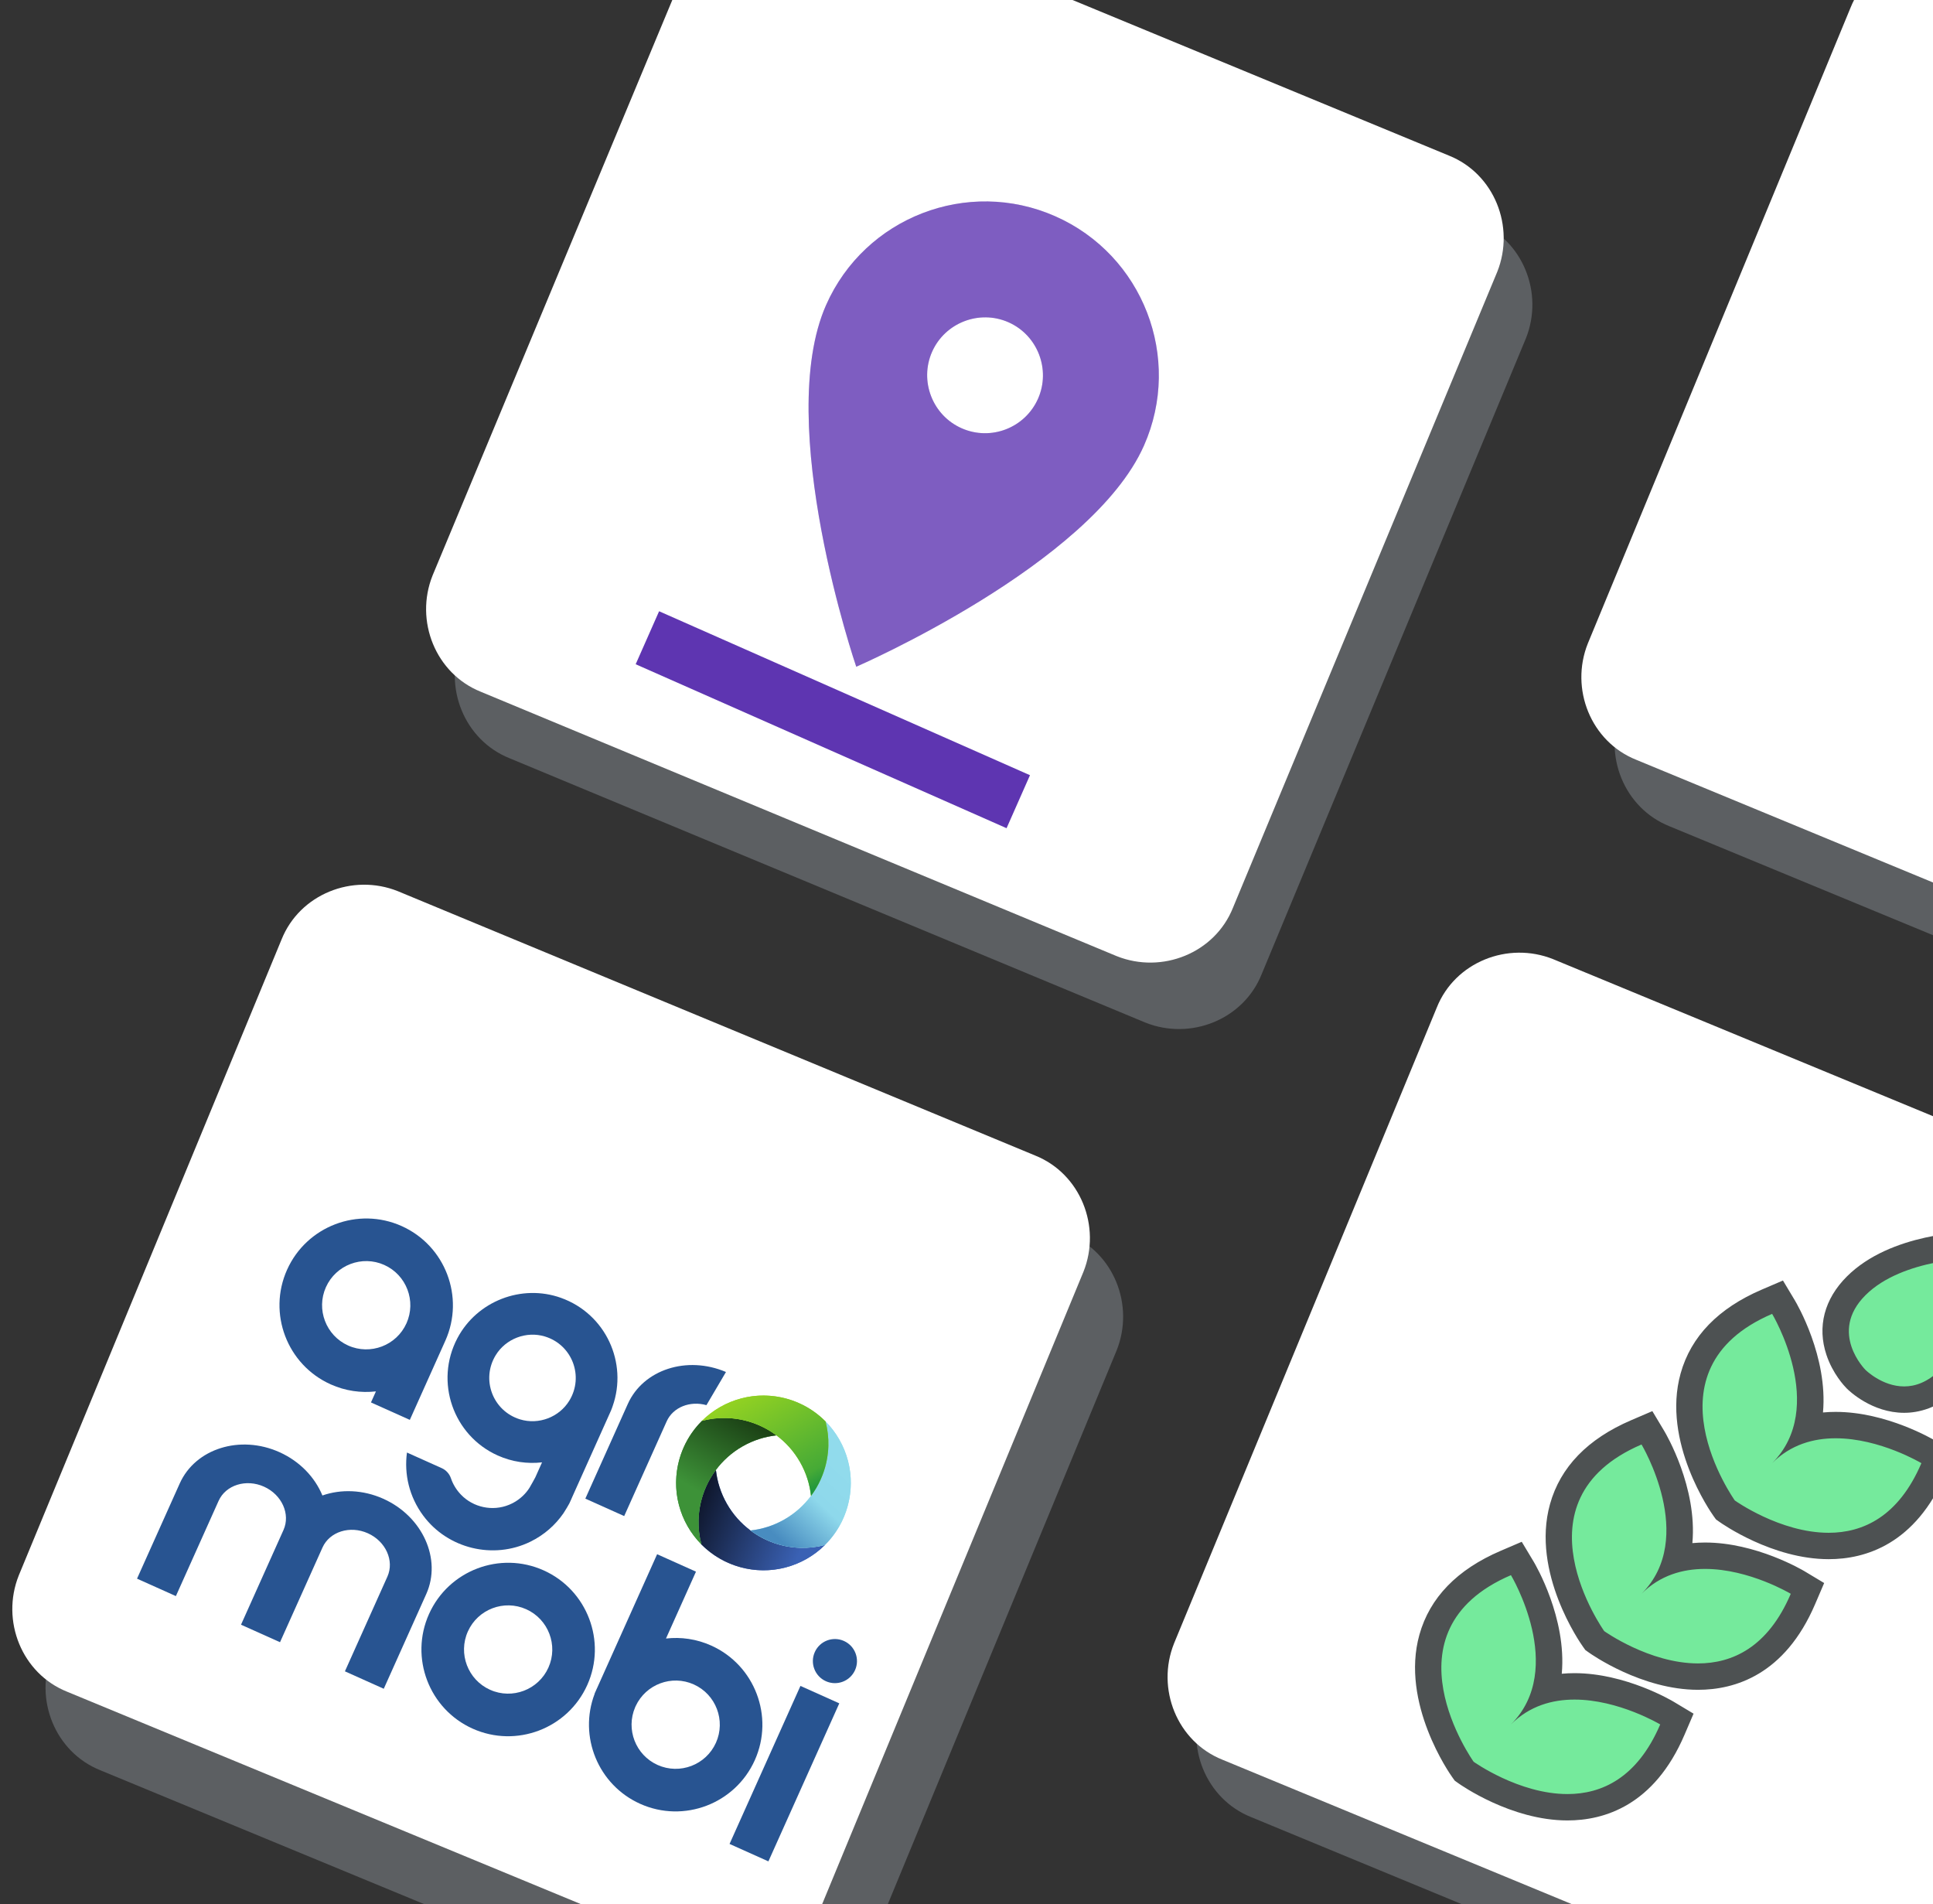 <?xml version="1.0" encoding="UTF-8" standalone="no"?>
<svg
   width="400"
   height="394"
   viewBox="0 0 400 394"
   fill="none"
   version="1.1"
   id="svg18285"
   sodipodi:docname="apps.svg"
   inkscape:version="1.1.1 (3bf5ae0d25, 2021-09-20)"
   xmlns:inkscape="http://www.inkscape.org/namespaces/inkscape"
   xmlns:sodipodi="http://sodipodi.sourceforge.net/DTD/sodipodi-0.dtd"
   xmlns="http://www.w3.org/2000/svg"
   xmlns:svg="http://www.w3.org/2000/svg">
  <rect x="0" y="0" width="400" height="394" fill="#333333" stroke="none"/>
  <sodipodi:namedview
     id="namedview18287"
     pagecolor="#ffffff"
     bordercolor="#666666"
     borderopacity="1.0"
     inkscape:pageshadow="2"
     inkscape:pageopacity="0.0"
     inkscape:pagecheckerboard="0"
     showgrid="false"
     inkscape:zoom="0.98730965"
     inkscape:cx="200.54499"
     inkscape:cy="197.50643"
     inkscape:window-width="1383"
     inkscape:window-height="987"
     inkscape:window-x="2054"
     inkscape:window-y="134"
     inkscape:window-maximized="0"
     inkscape:current-layer="svg18285" />
  <defs
     id="defs18283">
    <linearGradient
       id="paint0_linear"
       x1="226.983"
       y1="75.177"
       x2="201.671"
       y2="86.024"
       gradientUnits="userSpaceOnUse">
      <stop
         offset="0.18"
         stop-color="#0052CC"
         id="stop18255" />
      <stop
         offset="1"
         stop-color="#2684FF"
         id="stop18257" />
    </linearGradient>
    <linearGradient
       id="paint1_linear"
       x1="198.936"
       y1="88.353"
       x2="170.71"
       y2="99.58"
       gradientUnits="userSpaceOnUse">
      <stop
         offset="0.18"
         stop-color="#0052CC"
         id="stop18260" />
      <stop
         offset="1"
         stop-color="#2684FF"
         id="stop18262" />
    </linearGradient>
    <linearGradient
       id="paint2_linear"
       x1="360.016"
       y1="288.838"
       x2="337.212"
       y2="343.869"
       gradientUnits="userSpaceOnUse">
      <stop
         stop-color="#5C24AE"
         id="stop18265" />
      <stop
         offset="1"
         stop-color="#30135A"
         id="stop18267" />
    </linearGradient>
    <linearGradient
       id="paint3_linear"
       x1="368.037"
       y1="268.92"
       x2="341.278"
       y2="333.503"
       gradientUnits="userSpaceOnUse">
      <stop
         stop-color="#7331D4"
         id="stop18270" />
      <stop
         offset="1"
         stop-color="#461B84"
         id="stop18272" />
    </linearGradient>
    <linearGradient
       id="paint4_linear"
       x1="368.472"
       y1="268.177"
       x2="345.669"
       y2="323.209"
       gradientUnits="userSpaceOnUse">
      <stop
         stop-color="#905BDD"
         id="stop18275" />
      <stop
         offset="1"
         stop-color="#5521A0"
         id="stop18277" />
    </linearGradient>
    <clipPath
       id="clip0">
      <rect
         width="400"
         height="393.75"
         fill="white"
         id="rect18280" />
    </clipPath>
    <clipPath
       clipPathUnits="userSpaceOnUse"
       id="clipPath17572">
      <path
         d="M 0,256.473 H 364.026 V 0 H 0 Z"
         id="path17570" />
    </clipPath>
    <linearGradient
       x1="0"
       y1="0"
       x2="1"
       y2="0"
       gradientUnits="userSpaceOnUse"
       gradientTransform="matrix(-53.877,-1.332,-1.332,53.877,290.516,164.685)"
       spreadMethod="pad"
       id="linearGradient17614">
      <stop
         style="stop-opacity:1;stop-color:#3a61b4"
         offset="0"
         id="stop17608" />
      <stop
         style="stop-opacity:1;stop-color:#0c1224"
         offset="0.932"
         id="stop17610" />
      <stop
         style="stop-opacity:1;stop-color:#0c1224"
         offset="1"
         id="stop17612" />
    </linearGradient>
    <clipPath
       clipPathUnits="userSpaceOnUse"
       id="clipPath17624">
      <path
         d="M 0,256.473 H 364.026 V 0 H 0 Z"
         id="path17622" />
    </clipPath>
    <linearGradient
       x1="0"
       y1="0"
       x2="1"
       y2="0"
       gradientUnits="userSpaceOnUse"
       gradientTransform="matrix(3.985,36.004,36.004,-3.985,241.674,169.273)"
       spreadMethod="pad"
       id="linearGradient17648">
      <stop
         style="stop-opacity:1;stop-color:#3d9238"
         offset="0"
         id="stop17642" />
      <stop
         style="stop-opacity:1;stop-color:#1c4316"
         offset="0.99"
         id="stop17644" />
      <stop
         style="stop-opacity:1;stop-color:#1c4316"
         offset="1"
         id="stop17646" />
    </linearGradient>
    <clipPath
       clipPathUnits="userSpaceOnUse"
       id="clipPath17658">
      <path
         d="M 0,256.473 H 364.026 V 0 H 0 Z"
         id="path17656" />
    </clipPath>
    <linearGradient
       x1="0"
       y1="0"
       x2="1"
       y2="0"
       gradientUnits="userSpaceOnUse"
       gradientTransform="matrix(-13.244,-38.208,-38.208,13.244,291.515,203.459)"
       spreadMethod="pad"
       id="linearGradient17684">
      <stop
         style="stop-opacity:1;stop-color:#91dbec"
         offset="0"
         id="stop17676" />
      <stop
         style="stop-opacity:1;stop-color:#8ed8eb"
         offset="0.428"
         id="stop17678" />
      <stop
         style="stop-opacity:1;stop-color:#488cc0"
         offset="0.993"
         id="stop17680" />
      <stop
         style="stop-opacity:1;stop-color:#488cc0"
         offset="1"
         id="stop17682" />
    </linearGradient>
    <clipPath
       clipPathUnits="userSpaceOnUse"
       id="clipPath17694">
      <path
         d="M 0,256.473 H 364.026 V 0 H 0 Z"
         id="path17692" />
    </clipPath>
    <linearGradient
       x1="0"
       y1="0"
       x2="1"
       y2="0"
       gradientUnits="userSpaceOnUse"
       gradientTransform="matrix(41.598,-30.366,-30.366,-41.598,242.476,216.017)"
       spreadMethod="pad"
       id="linearGradient17720">
      <stop
         style="stop-opacity:1;stop-color:#93d222"
         offset="0"
         id="stop17712" />
      <stop
         style="stop-opacity:1;stop-color:#46aa36"
         offset="0.829"
         id="stop17714" />
      <stop
         style="stop-opacity:1;stop-color:#189240"
         offset="0.998"
         id="stop17716" />
      <stop
         style="stop-opacity:1;stop-color:#189240"
         offset="1"
         id="stop17718" />
    </linearGradient>
    <clipPath
       clipPathUnits="userSpaceOnUse"
       id="clipPath17730">
      <path
         d="M 0,256.473 H 364.026 V 0 H 0 Z"
         id="path17728" />
    </clipPath>
    <clipPath
       clipPathUnits="userSpaceOnUse"
       id="clipPath17572-3">
      <path
         d="M 0,256.473 H 364.026 V 0 H 0 Z"
         id="path17570-6" />
    </clipPath>
    <linearGradient
       x1="0"
       y1="0"
       x2="1"
       y2="0"
       gradientUnits="userSpaceOnUse"
       gradientTransform="matrix(-53.877,-1.332,-1.332,53.877,290.516,164.685)"
       spreadMethod="pad"
       id="linearGradient17614-7">
      <stop
         style="stop-opacity:1;stop-color:#3a61b4"
         offset="0"
         id="stop17608-5" />
      <stop
         style="stop-opacity:1;stop-color:#0c1224"
         offset="0.932"
         id="stop17610-3" />
      <stop
         style="stop-opacity:1;stop-color:#0c1224"
         offset="1"
         id="stop17612-5" />
    </linearGradient>
    <clipPath
       clipPathUnits="userSpaceOnUse"
       id="clipPath17624-6">
      <path
         d="M 0,256.473 H 364.026 V 0 H 0 Z"
         id="path17622-2" />
    </clipPath>
    <linearGradient
       x1="0"
       y1="0"
       x2="1"
       y2="0"
       gradientUnits="userSpaceOnUse"
       gradientTransform="matrix(3.985,36.004,36.004,-3.985,241.674,169.273)"
       spreadMethod="pad"
       id="linearGradient17648-9">
      <stop
         style="stop-opacity:1;stop-color:#3d9238"
         offset="0"
         id="stop17642-1" />
      <stop
         style="stop-opacity:1;stop-color:#1c4316"
         offset="0.99"
         id="stop17644-2" />
      <stop
         style="stop-opacity:1;stop-color:#1c4316"
         offset="1"
         id="stop17646-7" />
    </linearGradient>
    <clipPath
       clipPathUnits="userSpaceOnUse"
       id="clipPath17658-0">
      <path
         d="M 0,256.473 H 364.026 V 0 H 0 Z"
         id="path17656-9" />
    </clipPath>
    <linearGradient
       x1="0"
       y1="0"
       x2="1"
       y2="0"
       gradientUnits="userSpaceOnUse"
       gradientTransform="matrix(-13.244,-38.208,-38.208,13.244,291.515,203.459)"
       spreadMethod="pad"
       id="linearGradient17684-3">
      <stop
         style="stop-opacity:1;stop-color:#91dbec"
         offset="0"
         id="stop17676-6" />
      <stop
         style="stop-opacity:1;stop-color:#8ed8eb"
         offset="0.428"
         id="stop17678-0" />
      <stop
         style="stop-opacity:1;stop-color:#488cc0"
         offset="0.993"
         id="stop17680-6" />
      <stop
         style="stop-opacity:1;stop-color:#488cc0"
         offset="1"
         id="stop17682-2" />
    </linearGradient>
    <clipPath
       clipPathUnits="userSpaceOnUse"
       id="clipPath17694-6">
      <path
         d="M 0,256.473 H 364.026 V 0 H 0 Z"
         id="path17692-1" />
    </clipPath>
    <linearGradient
       x1="0"
       y1="0"
       x2="1"
       y2="0"
       gradientUnits="userSpaceOnUse"
       gradientTransform="matrix(41.598,-30.366,-30.366,-41.598,242.476,216.017)"
       spreadMethod="pad"
       id="linearGradient17720-8">
      <stop
         style="stop-opacity:1;stop-color:#93d222"
         offset="0"
         id="stop17712-7" />
      <stop
         style="stop-opacity:1;stop-color:#46aa36"
         offset="0.829"
         id="stop17714-9" />
      <stop
         style="stop-opacity:1;stop-color:#189240"
         offset="0.998"
         id="stop17716-2" />
      <stop
         style="stop-opacity:1;stop-color:#189240"
         offset="1"
         id="stop17718-0" />
    </linearGradient>
    <clipPath
       clipPathUnits="userSpaceOnUse"
       id="clipPath17730-2">
      <path
         d="M 0,256.473 H 364.026 V 0 H 0 Z"
         id="path17728-3" />
    </clipPath>
  </defs>
  <path
     opacity="0.3"
     d="m 237.012,211.563 -131.563,-54.687 c -9.375,-3.75 -13.75,-14.688 -10,-24.063 L 150.136,1.563 c 3.75,-9.375 14.688,-13.75 24.063,-10 L 305.762,45.938 c 9.375,3.75 13.749,14.688 9.999,24.062 l -54.687,131.562 c -3.75,9.375 -14.687,13.75 -24.062,10 z"
     fill="#bdc5d1"
     id="path17156"
     style="stroke-width:1" />
  <path
     d="M 231.074,197.813 99.512,143.126 c -9.375,-3.75 -13.75,-14.688 -10,-24.063 L 144.199,-12.187 c 3.75,-9.375 14.687,-13.75 24.062,-10 l 131.563,54.375 c 9.375,3.75 13.75,14.688 10,24.063 L 255.136,187.813 c -3.75,9.375 -14.687,13.75 -24.062,10 z"
     fill="#ffffff"
     id="path17158"
     style="stroke-width:1" />
  <path
     opacity="0.3"
     d="m 152.324,420.626 -131.562,-54.375 c -9.375,-3.75 -13.75,-14.688 -10,-24.063 l 54.375,-131.562 c 3.75,-9.375 14.688,-13.75 24.062,-10 l 131.875,54.687 c 9.375,3.75 13.75,14.688 10,24.063 l -54.375,131.562 c -4.375,9.063 -15,13.75 -24.375,9.688 z"
     fill="#bdc5d1"
     id="path17166"
     style="stroke-width:1" />
  <path
     d="M 145.449,404.376 13.887,350.001 C 4.512,346.251 0.137,335.313 3.887,325.938 L 58.262,194.376 c 3.75,-9.375 14.688,-13.75 24.062,-10 l 131.875,54.687 c 9.375,3.75 13.75,14.688 10,24.063 l -54.375,131.562 c -4.375,9.063 -15,13.75 -24.375,9.688 z"
     fill="#ffffff"
     id="path17168"
     style="stroke-width:1" />
  <path
     opacity="0.3"
     d="M 390.45,430.313 258.887,375.938 c -9.375,-3.75 -13.751,-14.687 -10.001,-24.062 L 303.262,220.313 c 3.75,-9.375 14.688,-13.75 24.063,-10 l 131.563,54.375 c 9.375,3.75 13.75,14.688 10,24.063 L 414.512,420.313 c -4.063,9.375 -14.688,13.75 -24.063,10 z"
     fill="#bdc5d1"
     id="path17176"
     style="stroke-width:1" />
  <path
     d="M 384.512,418.438 252.949,364.063 c -9.375,-3.75 -13.75,-14.687 -10,-24.062 l 54.375,-131.563 c 3.75,-9.375 14.688,-13.75 24.063,-10 l 131.562,54.375 c 9.375,3.75 13.75,14.688 10,24.063 l -54.375,131.562 c -4.063,9.375 -14.687,13.75 -24.062,10 z"
     fill="#ffffff"
     id="path17178"
     style="stroke-width:1" />
  <path
     opacity="0.3"
     d="m 477.012,225.313 -131.563,-54.375 c -9.375,-3.75 -13.75,-14.687 -10,-24.062 l 54.375,-131.563 c 3.75,-9.375 14.687,-13.75 24.062,-10 L 545.449,59.688 c 9.375,3.75 13.75,14.687 10,24.062 L 501.074,215.313 c -4.062,9.375 -14.687,13.75 -24.062,10 z"
     fill="#bdc5d1"
     id="path17194"
     style="stroke-width:1" />
  <path
     d="m 470.136,211.563 -131.562,-54.375 c -9.375,-3.75 -13.75,-14.687 -10,-24.062 L 382.949,1.563 c 3.75,-9.375 14.687,-13.75 24.062,-10 L 538.574,45.938 c 9.375,3.75 13.75,14.688 10,24.062 L 494.199,201.563 c -4.062,9.375 -14.688,13.75 -24.063,10 z"
     fill="#ffffff"
     id="path17196"
     style="stroke-width:1" />
  <g
     id="g17564"
     inkscape:label="logo agromobi secundaria"
     transform="matrix(0.448,0.201,0.201,-0.448,2.527,335.974)">
    <g
       id="g17566">
      <g
         id="g17568"
         clip-path="url(#clipPath17572-3)">
        <g
           id="g17574"
           transform="translate(272.483,57.116)">
          <path
             d="m 0,0 c -10.165,0 -18.44,8.199 -18.588,18.329 v 0.544 c 0.148,10.13 8.423,18.329 18.588,18.329 10.256,0 18.601,-8.345 18.601,-18.6 C 18.601,8.345 10.256,0 0,0 m 0,55.149 c -6.784,0 -13.138,-1.864 -18.588,-5.097 V 80.933 H -36.534 V 19.144 c -0.003,-0.181 -0.014,-0.361 -0.014,-0.542 0,-0.183 0.011,-0.362 0.014,-0.543 v -1.54 h 0.05 C -35.4,-2.668 -19.453,-17.946 0,-17.946 c 20.151,0 36.547,16.395 36.547,36.548 0,20.152 -16.396,36.547 -36.547,36.547"
             style="fill:#285491;fill-opacity:1;fill-rule:nonzero;stroke:none"
             id="path17576" />
        </g>
        <path
           d="m 331.715,39.169 h -17.946 v 72.979 h 17.946 z"
           style="fill:#285491;fill-opacity:1;fill-rule:nonzero;stroke:none"
           id="path17578" />
        <g
           id="g17580"
           transform="translate(332.042,127.637)">
          <path
             d="m 0,0 c 0,-5.133 -4.161,-9.294 -9.294,-9.294 -5.133,0 -9.294,4.161 -9.294,9.294 0,5.133 4.161,9.293 9.294,9.293 C -4.161,9.293 0,5.133 0,0"
             style="fill:#285491;fill-opacity:1;fill-rule:nonzero;stroke:none"
             id="path17582" />
        </g>
        <g
           id="g17584"
           transform="translate(195.104,94.318)">
          <path
             d="m 0,0 c -10.257,0 -18.601,-8.345 -18.601,-18.601 0,-10.256 8.344,-18.601 18.601,-18.601 10.256,0 18.602,8.345 18.602,18.601 C 18.602,-8.345 10.256,0 0,0 m 0,-55.148 c -20.152,0 -36.548,16.395 -36.548,36.547 0,20.153 16.396,36.548 36.548,36.548 20.152,0 36.548,-16.395 36.548,-36.548 0,-20.152 -16.396,-36.547 -36.548,-36.547"
             style="fill:#285491;fill-opacity:1;fill-rule:nonzero;stroke:none"
             id="path17586" />
        </g>
        <g
           id="g17588"
           transform="translate(58.134,38.932)">
          <path
             d="m 0,0 v 43.97 c 0,7.333 6.723,13.301 14.988,13.301 8.263,0 14.988,-5.968 14.988,-13.301 V 0.237 h 0.071 17.875 0.071 V 43.97 c 0,7.333 6.724,13.301 14.988,13.301 8.264,0 14.988,-5.968 14.988,-13.301 V 0.237 H 95.915 V 43.97 c 0,16.116 -14.774,29.228 -32.934,29.228 -9.454,0 -17.985,-3.559 -23.997,-9.24 -6.012,5.681 -14.542,9.24 -23.996,9.24 -18.16,0 -32.935,-13.112 -32.935,-29.228 V 0 Z"
             style="fill:#285491;fill-opacity:1;fill-rule:nonzero;stroke:none"
             id="path17590" />
        </g>
        <g
           id="g17592"
           transform="translate(298.88,170.536)">
          <path
             d="m 0,0 c -2.735,-2.208 -5.736,-3.985 -8.904,-5.305 -6.992,-2.914 -14.779,-3.619 -22.236,-1.954 -4.791,1.069 -9.447,3.113 -13.665,6.192 -4.218,3.08 -7.584,6.891 -10.062,11.129 -1.665,-7.457 -0.959,-15.244 1.954,-22.235 1.32,-3.168 3.098,-6.169 5.305,-8.905 12.228,-4.731 26.16,-2.557 36.365,5.676 2.45,1.977 4.689,4.297 6.635,6.961 C -2.664,-5.776 -1.136,-2.937 0,0"
             style="fill:#3a61b4;fill-opacity:1;fill-rule:nonzero;stroke:none"
             id="path17594" />
        </g>
      </g>
    </g>
    <g
       id="g17596">
      <g
         id="g17598">
        <g
           id="g17604">
          <g
             id="g17606">
            <path
               d="m 243.13,172.571 c 0,-4.865 0.96,-9.702 2.837,-14.209 v 0 c 1.321,-3.167 3.098,-6.168 5.305,-8.904 v 0 c 4.28,-1.656 8.771,-2.466 13.236,-2.466 v 0 c 8.291,-10e-4 16.496,2.791 23.129,8.142 v 0 c 2.45,1.976 4.69,4.297 6.635,6.961 v 0 c 1.944,2.664 3.473,5.504 4.608,8.441 v 0 c -2.735,-2.207 -5.736,-3.985 -8.904,-5.305 v 0 c -4.505,-1.877 -9.34,-2.839 -14.203,-2.839 v 0 h -0.004 -0.003 c -2.671,0 -5.351,0.29 -7.99,0.877 v 0 c -0.012,0.003 -0.023,0.005 -0.035,0.008 v 0 c -4.792,1.069 -9.447,3.113 -13.665,6.192 v 0 c -4.219,3.08 -7.584,6.891 -10.063,11.129 v 0 c -0.592,-2.651 -0.883,-5.344 -0.883,-8.027"
               style="fill:url(#linearGradient17614-7);stroke:none"
               id="path17616" />
          </g>
        </g>
      </g>
    </g>
    <g
       id="g17618">
      <g
         id="g17620"
         clip-path="url(#clipPath17624-6)">
        <g
           id="g17626"
           transform="translate(245.968,158.363)">
          <path
             d="m 0,0 c -2.913,6.992 -3.619,14.778 -1.954,22.235 1.069,4.791 3.113,9.447 6.192,13.665 3.08,4.219 6.891,7.584 11.129,10.063 -7.457,1.665 -15.243,0.959 -22.235,-1.955 -3.168,-1.32 -6.169,-3.097 -8.904,-5.304 -4.732,-12.228 -2.558,-26.16 5.674,-36.365 1.978,-2.451 4.298,-4.69 6.962,-6.635 2.664,-1.945 5.504,-3.473 8.441,-4.609 C 3.098,-6.168 1.32,-3.168 0,0"
             style="fill:#3d9238;fill-opacity:1;fill-rule:nonzero;stroke:none"
             id="path17628" />
        </g>
      </g>
    </g>
    <g
       id="g17630">
      <g
         id="g17632">
        <g
           id="g17638">
          <g
             id="g17640">
            <path
               d="m 253.308,205.21 h -0.004 c -4.863,-0.001 -9.7,-0.962 -14.205,-2.839 v 0 c -3.168,-1.32 -6.169,-3.098 -8.904,-5.305 v 0 c -1.659,-4.287 -2.469,-8.783 -2.466,-13.255 v 0 c 0.003,-8.283 2.794,-16.482 8.141,-23.11 v 0 c 1.978,-2.45 4.298,-4.69 6.962,-6.635 v 0 c 2.664,-1.944 5.504,-3.472 8.44,-4.608 v 0 c -2.207,2.736 -3.984,5.737 -5.305,8.904 v 0 c -1.877,4.507 -2.837,9.344 -2.837,14.209 v 0 c 0,2.683 0.291,5.376 0.883,8.027 v 0 c 1.07,4.791 3.113,9.447 6.192,13.665 v 0 c 3.081,4.218 6.892,7.584 11.13,10.062 v 0 c -2.65,0.592 -5.343,0.884 -8.025,0.885 v 0 z"
               style="fill:url(#linearGradient17648-9);stroke:none"
               id="path17650" />
          </g>
        </g>
      </g>
    </g>
    <g
       id="g17652">
      <g
         id="g17654"
         clip-path="url(#clipPath17658-0)">
        <g
           id="g17660"
           transform="translate(293.205,206.9)">
          <path
             d="m 0,0 c -1.977,2.451 -4.297,4.69 -6.961,6.635 -2.664,1.945 -5.504,3.472 -8.441,4.609 2.208,-2.736 3.985,-5.737 5.305,-8.905 2.913,-6.992 3.619,-14.778 1.954,-22.235 -1.069,-4.792 -3.113,-9.447 -6.192,-13.665 -3.08,-4.219 -6.892,-7.584 -11.129,-10.063 7.457,-1.665 15.243,-0.959 22.235,1.955 3.168,1.32 6.169,3.097 8.905,5.305 C 10.407,-24.136 8.233,-10.205 0,0"
             style="fill:#91dbec;fill-opacity:1;fill-rule:nonzero;stroke:none"
             id="path17662" />
        </g>
      </g>
    </g>
    <g
       id="g17664">
      <g
         id="g17666">
        <g
           id="g17672">
          <g
             id="g17674">
            <path
               d="m 283.108,209.239 c 1.878,-4.506 2.838,-9.343 2.838,-14.208 v 0 c 0,-2.684 -0.292,-5.376 -0.884,-8.026 v 0 c -1.069,-4.792 -3.113,-9.448 -6.193,-13.666 v 0 c -3.079,-4.218 -6.891,-7.584 -11.128,-10.062 v 0 c 0.012,-0.003 0.023,-0.005 0.035,-0.008 v 0 c 2.64,-0.587 5.321,-0.877 7.993,-0.877 v 0 h 0.004 c 4.863,0 9.698,0.962 14.203,2.839 v 0 c 3.168,1.32 6.169,3.098 8.904,5.305 v 0 c 1.66,4.287 2.47,8.784 2.467,13.255 v 0 c -0.004,8.283 -2.795,16.482 -8.142,23.109 v 0 c -1.977,2.451 -4.297,4.69 -6.961,6.635 v 0 c -2.664,1.945 -5.504,3.473 -8.442,4.609 v 0 c 2.209,-2.736 3.986,-5.737 5.306,-8.905"
               style="fill:url(#linearGradient17684-3);stroke:none"
               id="path17686" />
          </g>
        </g>
      </g>
    </g>
    <g
       id="g17688">
      <g
         id="g17690"
         clip-path="url(#clipPath17694-6)">
        <g
           id="g17696"
           transform="translate(283.108,209.239)">
          <path
             d="m 0,0 c -1.32,3.168 -3.098,6.169 -5.306,8.905 -12.227,4.731 -26.159,2.557 -36.364,-5.676 -2.45,-1.977 -4.689,-4.297 -6.635,-6.961 -1.944,-2.664 -3.472,-5.504 -4.608,-8.441 2.735,2.207 5.736,3.985 8.904,5.305 6.992,2.913 14.779,3.619 22.236,1.954 4.791,-1.069 9.446,-3.113 13.665,-6.192 4.218,-3.08 7.584,-6.892 10.062,-11.129 C 3.619,-14.778 2.913,-6.992 0,0"
             style="fill:#93d222;fill-opacity:1;fill-rule:nonzero;stroke:none"
             id="path17698" />
        </g>
      </g>
    </g>
    <g
       id="g17700">
      <g
         id="g17702">
        <g
           id="g17708">
          <g
             id="g17710">
            <path
               d="m 241.438,212.468 c -2.45,-1.977 -4.689,-4.297 -6.634,-6.961 v 0 c -1.945,-2.664 -3.473,-5.504 -4.609,-8.441 v 0 c 2.735,2.207 5.736,3.985 8.904,5.305 v 0 c 4.507,1.878 9.344,2.839 14.209,2.839 v 0 h 0.002 c 2.683,-0.001 5.374,-0.293 8.025,-0.885 v 0 c 4.79,-1.069 9.446,-3.113 13.664,-6.193 v 0 c 4.22,-3.079 7.585,-6.89 10.063,-11.127 v 0 c 0.592,2.65 0.884,5.342 0.884,8.026 v 0 c 0,4.865 -0.96,9.702 -2.838,14.208 v 0 c -1.32,3.168 -3.097,6.169 -5.306,8.905 v 0 c -4.279,1.656 -8.77,2.467 -13.235,2.467 v 0 c -8.291,0 -16.495,-2.791 -23.129,-8.143"
               style="fill:url(#linearGradient17720-8);stroke:none"
               id="path17722" />
          </g>
        </g>
      </g>
    </g>
    <g
       id="g17724">
      <g
         id="g17726"
         clip-path="url(#clipPath17730-2)">
        <g
           id="g17732"
           transform="translate(81.144,164.979)">
          <path
             d="m 0,0 c -10.257,0 -18.601,8.345 -18.601,18.601 0,10.256 8.344,18.601 18.601,18.601 10.257,0 18.602,-8.345 18.602,-18.601 C 18.602,8.345 10.257,0 0,0 m 36.548,18.601 c 0,20.152 -16.396,36.548 -36.548,36.548 -20.152,0 -36.547,-16.396 -36.547,-36.548 0,-20.152 16.395,-36.547 36.547,-36.547 6.79,0 13.148,1.866 18.602,5.105 v -5.105 h 17.946 v 36.134 h -0.01 c 0.001,0.139 0.01,0.275 0.01,0.413"
             style="fill:#285491;fill-opacity:1;fill-rule:nonzero;stroke:none"
             id="path17734" />
        </g>
        <g
           id="g17736"
           transform="translate(230.992,219.978)">
          <path
             d="m 0,0 c -17.836,-0.334 -32.232,-13.306 -32.232,-29.213 v -43.732 h 17.947 v 43.732 c 0,6.579 5.415,12.043 12.495,13.102 z"
             style="fill:#285491;fill-opacity:1;fill-rule:nonzero;stroke:none"
             id="path17738" />
        </g>
        <g
           id="g17740"
           transform="translate(160.001,166.243)">
          <path
             d="m 0,0 c -11.904,-1.511 -21.96,8.546 -20.447,20.451 1.031,8.114 7.584,14.667 15.698,15.699 C 7.158,37.664 17.217,27.604 15.702,15.697 14.669,7.583 8.116,1.03 0,0 m 33.438,-23.834 c 0.051,1.006 0,3.015 0,3.015 v 39.885 l -0.059,1.147 c -0.016,0.254 -0.044,0.519 -0.065,0.771 -1.561,19.327 -18.529,34.37 -38.58,32.787 -17.564,-1.387 -31.711,-15.76 -32.841,-33.343 -1.337,-20.806 15.21,-38.163 35.734,-38.163 6.653,0 12.884,1.829 18.227,5.002 v -6.909 c 0,0 -0.298,-4.113 -0.443,-5.079 -0.106,-0.7 -0.252,-1.397 -0.439,-2.087 -0.776,-2.854 -2.259,-5.589 -4.507,-7.953 -5.14,-5.405 -13.237,-7.176 -20.161,-4.399 -2.702,1.083 -4.949,2.673 -6.732,4.589 -1.374,1.476 -3.299,2.311 -5.315,2.311 h -16.035 c 2.578,-8.733 8.414,-16.567 17.153,-21.463 15.14,-8.479 34.565,-4.869 45.671,8.464 4.172,5.008 6.725,10.731 7.815,16.613 0.089,0.481 0.253,1.67 0.375,2.753 0.122,1.083 0.202,2.059 0.202,2.059"
             style="fill:#285491;fill-opacity:1;fill-rule:nonzero;stroke:none"
             id="path17742" />
        </g>
      </g>
    </g>
  </g>
  <g
     id="g17893"
     transform="matrix(5.46,0,0,5.46,269.704,222.279)">
    <path
       id="2661094766_shock_x5F_color_grid"
       class="stshockcolor"
       d="m 22.77,12.32 c -1.046,0 -1.794,-0.75 -1.801,-0.757 -0.04,-0.04 -0.457,-0.437 -0.674,-1.091 C 20,9.581 20.227,8.731 20.951,8.016 22.472,6.495 25.239,6.451 25.55,6.451 h 0.5 v 0.5 c 0,0.311 -0.044,3.077 -1.563,4.596 -0.508,0.514 -1.085,0.773 -1.717,0.773 z m -3.839,7.562 0.175,-0.405 -0.393,-0.23 c -0.016,-0.01 -1.687,-1.006 -3.483,-1.006 -0.159,0 -0.31,0.01 -0.459,0.019 l -0.583,0.036 0.055,-0.582 c 0.177,-1.876 -0.872,-3.741 -0.991,-3.946 l -0.225,-0.375 -0.411,0.178 c -1.498,0.636 -2.435,1.592 -2.784,2.845 -0.617,2.198 0.86,4.525 1.154,4.959 l 0.061,0.08 0.07,0.055 c 0.018,0.013 1.848,1.312 3.843,1.312 1.806,-0.002 3.141,-0.989 3.971,-2.94 z m 4.95,-4.951 0.175,-0.404 -0.393,-0.231 c -0.016,-0.01 -1.688,-1.006 -3.483,-1.006 -0.159,0 -0.309,0.009 -0.457,0.019 l -0.585,0.038 0.055,-0.583 C 19.381,10.766 18.215,8.855 18.189,8.814 L 17.973,8.445 17.566,8.62 c -1.5,0.64 -2.438,1.597 -2.785,2.845 -0.617,2.198 0.86,4.525 1.155,4.959 l 0.061,0.079 0.071,0.055 c 0.018,0.013 1.848,1.312 3.843,1.312 1.805,0 3.14,-0.988 3.97,-2.939 z m -9.9,9.901 0.177,-0.409 -0.376,-0.225 C 13.488,24.029 11.939,23.19 10.28,23.19 c -0.159,0 -0.309,0.01 -0.458,0.019 L 9.238,23.244 9.293,22.663 C 9.471,20.787 8.421,18.922 8.302,18.718 L 8.077,18.343 7.667,18.52 c -1.5,0.641 -2.438,1.598 -2.785,2.846 -0.617,2.198 0.86,4.525 1.155,4.959 l 0.061,0.08 0.07,0.054 c 0.018,0.014 1.848,1.312 3.842,1.312 1.805,-0.001 3.141,-0.989 3.971,-2.939 z"
       style="fill:#75ea9c"
       data-st="fill:#75EA9C;;" />
    <path
       class="st0"
       d="m 25.546,5.954 c -0.332,0 -3.29,0.048 -4.949,1.707 -0.853,0.852 -1.127,1.905 -0.772,2.967 0.239,0.718 0.685,1.188 0.771,1.275 0.094,0.094 0.956,0.921 2.174,0.921 0.523,0 1.308,-0.16 2.069,-0.921 1.659,-1.66 1.707,-4.618 1.707,-4.95 v -1 h -1 z m -1.414,5.242 c -0.472,0.471 -0.943,0.628 -1.362,0.628 -0.838,0 -1.467,-0.628 -1.467,-0.628 0,0 -1.414,-1.414 10e-4,-2.828 1.414,-1.414 4.242,-1.414 4.242,-1.414 0,0 0,2.828 -1.414,4.242 z m -3.955,1.593 c -0.164,0 -0.325,0.007 -0.483,0.022 C 19.887,10.702 18.698,8.68 18.626,8.56 L 18.177,7.811 17.375,8.155 c -1.649,0.707 -2.684,1.775 -3.076,3.176 -0.727,2.598 1.161,5.283 1.242,5.396 l 0.097,0.136 0.136,0.097 c 0.081,0.057 1.998,1.41 4.137,1.41 1.389,0 3.286,-0.563 4.435,-3.244 l 0.344,-0.802 -0.748,-0.449 c -0.077,-0.044 -1.835,-1.086 -3.765,-1.086 z m -0.268,4.581 c -1.843,0 -3.556,-1.224 -3.556,-1.224 0,0 -3.535,-4.95 1.414,-7.071 0,0 2.121,3.535 0,5.656 0.707,-0.707 1.571,-0.942 2.408,-0.942 1.677,0 3.249,0.943 3.249,0.943 -0.872,2.038 -2.226,2.638 -3.515,2.638 z m -4.682,0.369 c -0.164,0 -0.325,0.008 -0.483,0.022 0.193,-2.109 -0.996,-4.132 -1.068,-4.252 l -0.449,-0.749 -0.802,0.344 c -1.649,0.707 -2.684,1.776 -3.076,3.177 -0.727,2.598 1.161,5.282 1.242,5.396 l 0.097,0.136 0.136,0.097 c 0.081,0.058 1.998,1.41 4.136,1.41 1.389,0 3.287,-0.563 4.435,-3.244 l 0.344,-0.802 -0.748,-0.449 c -0.076,-0.044 -1.833,-1.086 -3.764,-1.086 z m -0.269,4.581 c -1.842,0 -3.555,-1.224 -3.555,-1.224 0,0 -3.536,-4.95 1.414,-7.072 0,0 2.122,3.536 0,5.657 0.707,-0.707 1.571,-0.942 2.408,-0.942 1.676,0 3.248,0.943 3.248,0.943 -0.871,2.039 -2.225,2.638 -3.515,2.638 z m -4.68,0.369 c -0.164,0 -0.326,0.007 -0.484,0.022 C 9.987,20.602 8.798,18.579 8.726,18.459 L 8.277,17.711 7.475,18.055 C 5.826,18.762 4.791,19.83 4.399,21.232 3.672,23.83 5.56,26.514 5.641,26.627 l 0.097,0.136 0.136,0.097 c 0.081,0.058 1.998,1.41 4.136,1.41 1.389,0 3.286,-0.563 4.435,-3.244 L 14.789,24.224 14.04,23.775 C 13.966,23.73 12.209,22.689 10.278,22.689 Z m -0.269,4.581 c -1.843,0 -3.555,-1.224 -3.555,-1.224 0,0 -3.536,-4.949 1.414,-7.071 0,0 2.122,3.536 0,5.657 0.707,-0.707 1.571,-0.942 2.409,-0.942 1.676,0 3.248,0.942 3.248,0.942 -0.873,2.038 -2.226,2.638 -3.516,2.638 z"
       style="fill:#4d5152"
       id="path17883" />
  </g>
  <g
     id="g17909"
     transform="matrix(5.482,2.423,-2.423,5.482,157.439,4.706)">
    <rect
       class="st2"
       width="24"
       height="24"
       style="fill:none"
       id="rect17895"
       x="0"
       y="0" />
    <path
       id="583245861_shock_x5F_color_grid"
       class="stshockcolor"
       d="m 5,20 v 2 H 19 V 20 Z M 18,8 C 18,4.69 15.311,2 12,2 8.69,2 6,4.69 6,8 c 0,4.5 6,11 6,11 0,0 6,-6.5 6,-11 z m -8,0 c 0,-1.1 0.9,-2 2,-2 1.1,0 2,0.9 2,2 0,1.1 -0.891,2 -2,2 -1.1,0 -2,-0.9 -2,-2 z"
       style="fill:#5e35b1"
       data-st="fill:#5E35B1;;" />
    <path
       class="st1"
       d="M 18,8 C 18,4.69 15.311,2 12,2 8.69,2 6,4.69 6,8 c 0,4.5 6,11 6,11 0,0 6,-6.5 6,-11 z m -8,0 c 0,-1.1 0.9,-2 2,-2 1.1,0 2,0.9 2,2 0,1.1 -0.891,2 -2,2 -1.1,0 -2,-0.9 -2,-2 z"
       style="opacity:0.2;fill:#ffffff"
       id="path17898" />
  </g>
</svg>

